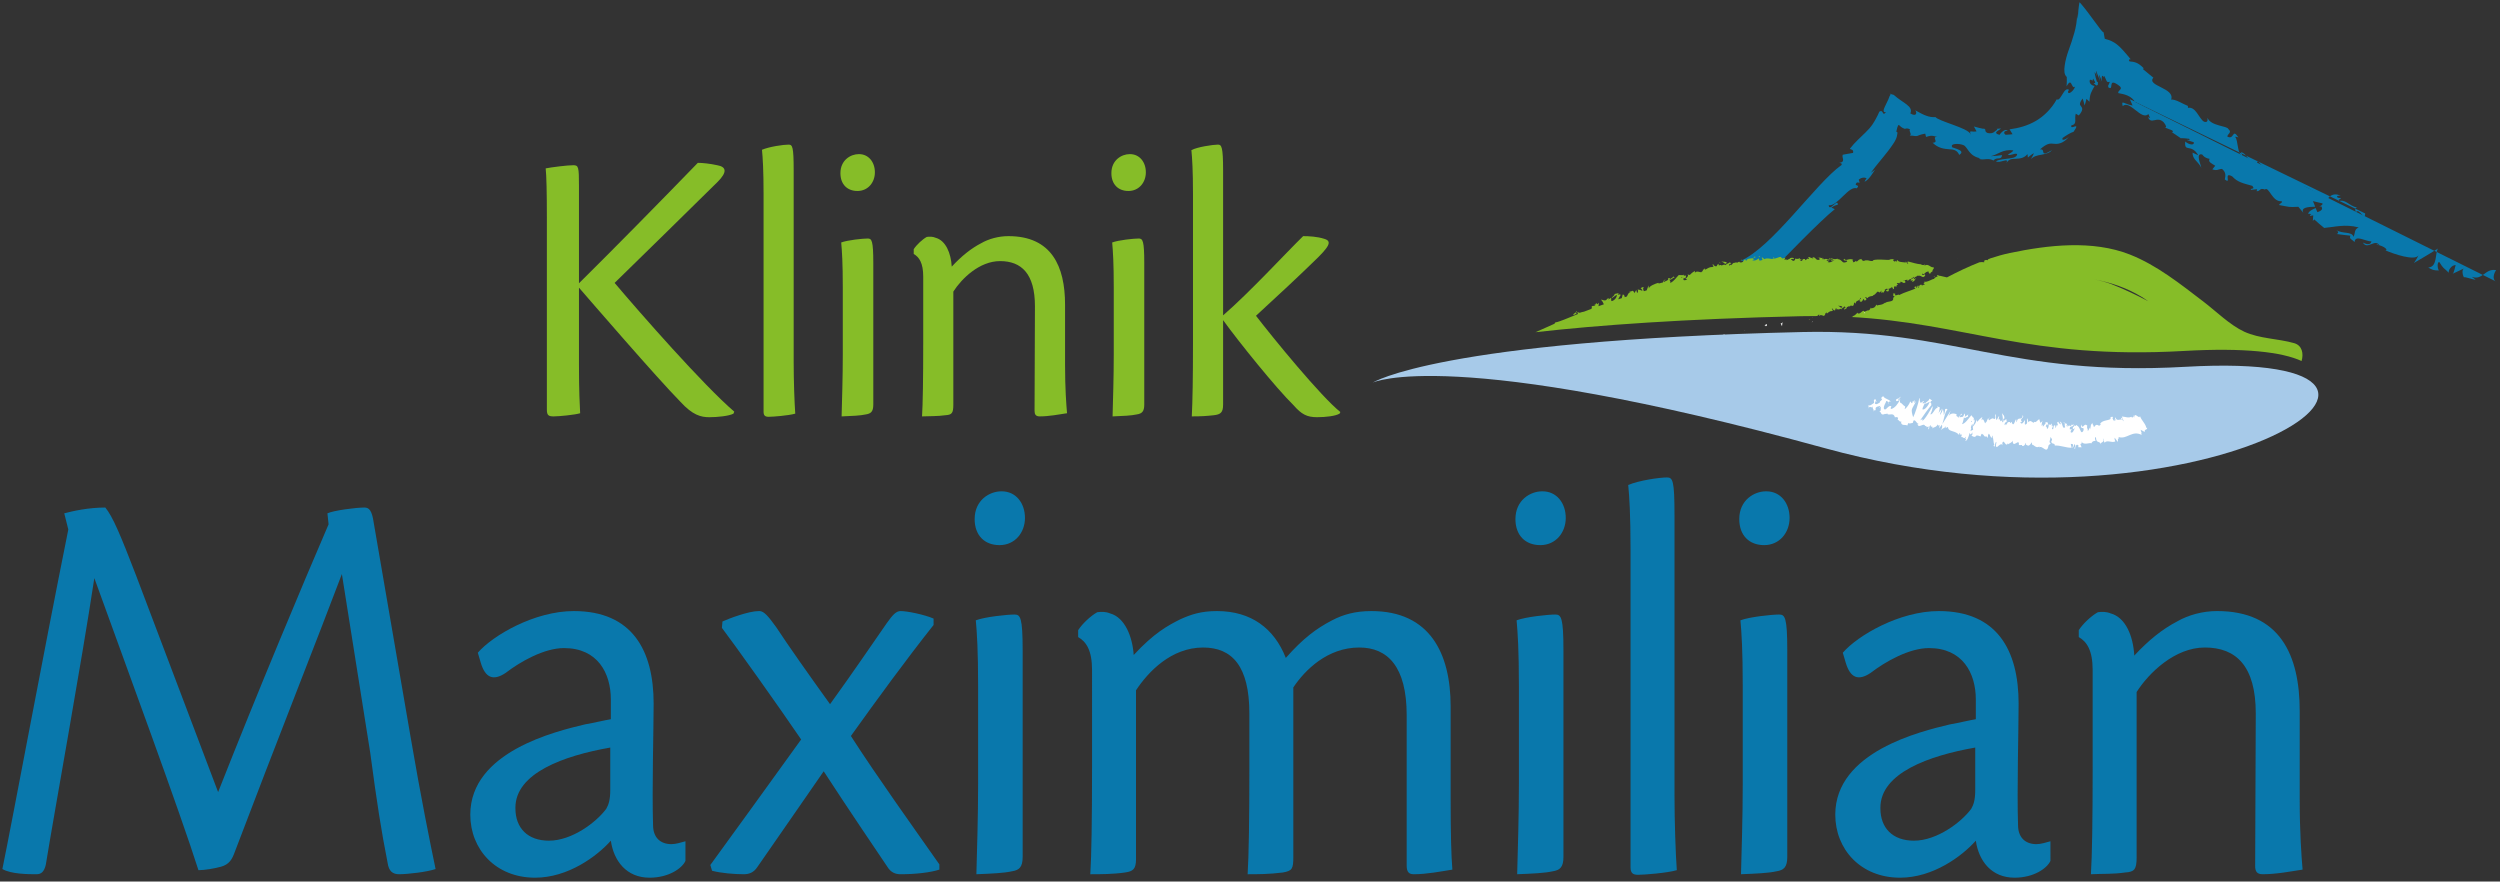 <?xml version="1.0" encoding="UTF-8"?>
<!-- Generator: Adobe Illustrator 23.0.0, SVG Export Plug-In . SVG Version: 6.00 Build 0)  -->
<svg xmlns="http://www.w3.org/2000/svg" xmlns:xlink="http://www.w3.org/1999/xlink" version="1.1" id="Ebene_1" x="0px" y="0px" width="315.53px" height="111.259px" viewBox="0 0 315.53 111.259" xml:space="preserve">
<rect x="0" y="0" width="315.53" height="111.259" fill="#333333" stroke="none"/>
<g>
	<g>
		<path fill="#0978AC" d="M8.621,66.83L8.11,64.787c1.095-0.293,3.066-0.73,5.183-0.73c0.949,1.168,1.899,3.431,3.869,8.541    l10.366,27.374c5.037-12.774,10.731-26.353,13.943-33.798l-0.146-1.387c0.803-0.365,3.577-0.73,4.672-0.73    c0.584,0,0.949,0.365,1.168,1.898l4.672,27.155c1.315,7.665,2.409,13.067,3.139,16.571c-1.022,0.364-3.504,0.657-4.599,0.657    c-0.803,0-1.313-0.365-1.46-1.461c-0.803-4.088-1.313-7.299-2.189-13.869L43.15,72.451c-2.774,7.373-8.468,21.754-13.505,35.04    c-0.365,1.022-0.729,1.606-1.752,1.898c-0.803,0.219-2.044,0.438-2.847,0.438c-2.263-7.153-9.125-25.768-13.14-36.864    C10.3,83.62,6.943,102.016,5.775,109.17c-0.219,0.875-0.584,1.168-1.168,1.168c-0.949,0-3.212,0-4.307-0.657    C1.76,102.526,5.337,83.182,8.621,66.83z"></path>
		<path fill="#0978AC" d="M86.512,108.658c-0.438,0.949-2.117,2.117-4.525,2.117c-2.92,0-4.526-2.117-4.891-4.672    c-1.752,1.971-5.402,4.672-9.563,4.672c-4.964,0-8.176-3.577-8.176-7.957c0-7.957,10.804-10.512,14.454-11.388    c1.241-0.219,2.409-0.511,3.285-0.657v-2.481c0-3.358-1.679-6.497-5.913-6.497c-2.482,0-5.475,1.68-7.373,3.139    c-1.533,1.022-2.555,0.657-3.139-1.313l-0.365-1.241c1.898-2.189,7.154-5.256,12.118-5.256c7.373,0,10.074,4.964,10.074,11.68    c0,3.139-0.219,10.95-0.073,15.33c0,1.533,0.876,2.408,2.336,2.408c0.511,0,1.241-0.219,1.752-0.364L86.512,108.658    L86.512,108.658z M65.051,102.016c0,2.482,1.533,4.088,4.233,4.088c2.92,0,5.986-2.336,7.227-4.015    c0.292-0.511,0.511-1.095,0.511-2.409v-5.329c-5.84,1.022-11.972,3.212-11.972,7.592L65.051,102.016L65.051,102.016z"></path>
		<path fill="#0978AC" d="M95.856,77.123c0.584,0,1.168,0.73,2.117,2.044c1.533,2.336,4.161,6.06,6.789,9.709    c3.212-4.453,4.964-7.081,7.154-10.22c0.73-1.021,1.168-1.533,1.752-1.533c0.803,0,2.993,0.438,4.161,0.949v0.803    c-3.577,4.526-6.935,9.125-10.438,14.016c3.285,5.11,7.738,11.314,11.169,16.206v0.657c-1.095,0.364-2.993,0.584-4.891,0.584    c-0.657,0-1.241-0.22-1.679-0.949c-1.533-2.264-5.037-7.446-8.029-12.045c-2.19,3.139-4.015,5.84-8.395,12.117    c-0.438,0.657-1.022,0.877-1.679,0.877c-1.241,0-2.92-0.146-4.015-0.438l-0.219-0.729c2.773-3.797,7.3-10.074,11.461-15.841    c-2.774-4.088-8.395-11.972-10.001-14.089l0.073-0.803c0.803-0.365,3.285-1.314,4.599-1.314L95.856,77.123L95.856,77.123z"></path>
		<path fill="#0978AC" d="M126.443,62.012c1.752,0,2.92,1.46,2.92,3.358c0,1.824-1.241,3.431-3.212,3.431    c-1.898,0-3.139-1.241-3.139-3.285c0-2.409,1.898-3.504,3.358-3.504C126.37,62.012,126.443,62.012,126.443,62.012z M123.45,86.613    c0-4.526-0.146-6.716-0.292-8.322c1.168-0.438,3.941-0.729,4.891-0.729c0.73,0,1.022,0.364,1.022,4.525v26.061    c0,1.313-0.438,1.679-1.387,1.825c-0.949,0.219-2.555,0.292-4.453,0.365c0.073-2.92,0.219-7.154,0.219-11.461V86.613z"></path>
		<path fill="#0978AC" d="M137.83,84.569c0-2.482-0.729-3.577-1.752-4.161v-0.876c0.511-0.803,1.606-1.825,2.409-2.263    c0.511-0.073,1.095-0.073,1.606,0.146c1.898,0.511,2.847,2.993,2.993,5.256c2.555-2.773,4.307-3.723,5.913-4.525    c1.314-0.584,2.555-1.022,4.599-1.022c4.307,0,7.227,2.19,8.687,5.913c2.19-2.482,3.869-3.723,5.84-4.745    c1.387-0.729,2.92-1.168,4.964-1.168c7.373,0,10,5.329,10,12.045v11.753c0,4.233,0.073,7.153,0.219,8.833    c-1.387,0.219-3.211,0.584-4.891,0.584c-0.656,0-0.876-0.365-0.876-1.096v-18.98c0-6.132-2.409-8.54-5.985-8.54    c-4.015,0-6.862,2.847-8.322,5.036v21.389c0,1.533-0.146,1.752-1.314,1.971c-1.752,0.22-3.212,0.22-4.453,0.22    c0.146-2.336,0.219-6.717,0.219-13.505v-6.789c0-5.985-2.189-8.321-5.84-8.321c-4.015,0-6.935,3.065-8.468,5.401v21.315    c0,1.241-0.365,1.533-1.387,1.679c-1.533,0.22-3.139,0.22-4.38,0.22c0.146-2.336,0.219-6.717,0.219-13.505L137.83,84.569    L137.83,84.569z"></path>
		<path fill="#0978AC" d="M194.697,62.012c1.752,0,2.92,1.46,2.92,3.358c0,1.824-1.241,3.431-3.212,3.431    c-1.898,0-3.139-1.241-3.139-3.285c0-2.409,1.897-3.504,3.357-3.504C194.623,62.012,194.697,62.012,194.697,62.012z     M191.704,86.613c0-4.526-0.145-6.716-0.292-8.322c1.168-0.438,3.942-0.729,4.892-0.729c0.73,0,1.021,0.364,1.021,4.525v26.061    c0,1.313-0.438,1.679-1.387,1.825c-0.949,0.219-2.555,0.292-4.453,0.365c0.073-2.92,0.219-7.154,0.219-11.461L191.704,86.613    L191.704,86.613z"></path>
		<path fill="#0978AC" d="M205.793,69.312c0-4.307-0.145-6.642-0.292-8.102c1.387-0.584,3.942-0.949,4.891-0.949    c0.73,0,0.949,0.365,0.949,4.745v35.258c0,3.577,0.146,7.519,0.292,9.562c-1.241,0.365-4.161,0.584-4.891,0.584    c-0.657,0-0.949-0.219-0.949-0.949V69.312z"></path>
		<path fill="#0978AC" d="M222.948,62.012c1.752,0,2.92,1.46,2.92,3.358c0,1.824-1.241,3.431-3.213,3.431    c-1.897,0-3.139-1.241-3.139-3.285c0-2.409,1.898-3.504,3.358-3.504C222.874,62.012,222.948,62.012,222.948,62.012z     M219.955,86.613c0-4.526-0.146-6.716-0.292-8.322c1.168-0.438,3.941-0.729,4.891-0.729c0.73,0,1.021,0.364,1.021,4.525v26.061    c0,1.313-0.438,1.679-1.387,1.825c-0.949,0.219-2.555,0.292-4.453,0.365c0.073-2.92,0.22-7.154,0.22-11.461V86.613z"></path>
		<path fill="#0978AC" d="M258.79,108.658c-0.439,0.949-2.117,2.117-4.526,2.117c-2.92,0-4.525-2.117-4.891-4.672    c-1.752,1.971-5.401,4.672-9.562,4.672c-4.964,0-8.176-3.577-8.176-7.957c0-7.957,10.804-10.512,14.453-11.388    c1.241-0.219,2.409-0.511,3.285-0.657v-2.481c0-3.358-1.679-6.497-5.913-6.497c-2.481,0-5.475,1.68-7.373,3.139    c-1.532,1.022-2.555,0.657-3.139-1.313l-0.365-1.241c1.898-2.189,7.154-5.256,12.118-5.256c7.373,0,10.073,4.964,10.073,11.68    c0,3.139-0.219,10.95-0.072,15.33c0,1.533,0.876,2.408,2.336,2.408c0.511,0,1.24-0.219,1.752-0.364L258.79,108.658L258.79,108.658    z M237.328,102.016c0,2.482,1.533,4.088,4.234,4.088c2.92,0,5.985-2.336,7.227-4.015c0.292-0.511,0.511-1.095,0.511-2.409v-5.329    c-5.84,1.022-11.972,3.212-11.972,7.592V102.016z"></path>
		<path fill="#0978AC" d="M284.705,90.044c0-5.985-2.482-8.321-6.424-8.321c-3.796,0-7.081,3.211-8.614,5.62v20.878    c0,1.533-0.292,1.824-1.46,1.898c-1.46,0.22-2.92,0.146-4.307,0.22c0.145-2.336,0.219-6.717,0.219-13.505V84.569    c0-2.482-0.729-3.577-1.752-4.161v-0.876c0.511-0.803,1.606-1.825,2.409-2.263c0.511-0.073,1.095-0.073,1.605,0.146    c1.898,0.511,2.848,2.847,2.993,5.329c1.825-1.971,3.577-3.358,5.402-4.307c1.387-0.803,3.212-1.314,5.036-1.314    c7.957,0,10.439,5.548,10.439,12.629v11.096c0,4.307,0.219,7.226,0.365,8.906c-1.461,0.219-3.285,0.584-5.037,0.584    c-0.73,0-0.949-0.365-0.949-1.022L284.705,90.044z"></path>
	</g>
</g>
<g>
	<path fill="#86BD28" d="M69.022,27.603c0-3.351-0.05-5.4-0.15-6.351c0.75-0.15,2.75-0.4,3.5-0.4c0.65,0,0.7,0.25,0.7,2.601v12.301   c4.2-4.15,10.4-10.45,15.001-15.201c0.6,0,1.55,0.101,2.45,0.3c1.15,0.2,1.3,0.851,0.05,2.101c-3.3,3.25-9.451,9.301-13.001,12.751   c3.3,3.9,11.15,12.851,15.101,16.251l-0.1,0.25c-0.55,0.3-2,0.45-3.05,0.45s-2.1-0.25-3.65-1.95   c-3-3.051-11.5-12.901-12.801-14.401v9.701c0,3.5,0.1,5.15,0.15,6.15c-0.65,0.199-2.65,0.399-3.35,0.399   c-0.65,0-0.85-0.149-0.85-0.85C69.022,51.705,69.022,27.603,69.022,27.603z"></path>
	<path fill="#86BD28" d="M96.371,24.453c0-2.95-0.1-4.55-0.2-5.55c0.95-0.4,2.7-0.65,3.35-0.65c0.5,0,0.65,0.25,0.65,3.25v24.151   c0,2.45,0.1,5.15,0.2,6.551c-0.85,0.25-2.85,0.399-3.35,0.399c-0.45,0-0.65-0.149-0.65-0.649V24.453z"></path>
	<path fill="#86BD28" d="M108.421,19.453c1.2,0,2,1,2,2.3c0,1.25-0.85,2.351-2.2,2.351c-1.3,0-2.15-0.851-2.15-2.25   c0-1.65,1.3-2.4,2.3-2.4L108.421,19.453L108.421,19.453z M106.371,36.303c0-3.1-0.1-4.6-0.2-5.7c0.8-0.3,2.7-0.5,3.35-0.5   c0.5,0,0.7,0.25,0.7,3.101v17.851c0,0.9-0.3,1.15-0.95,1.25c-0.65,0.15-1.75,0.2-3.05,0.25c0.05-2,0.15-4.9,0.15-7.851V36.303z"></path>
	<path fill="#86BD28" d="M130.622,38.654c0-4.101-1.7-5.7-4.4-5.7c-2.6,0-4.85,2.2-5.9,3.85v14.301c0,1.051-0.2,1.25-1,1.301   c-1,0.149-2,0.1-2.95,0.149c0.1-1.6,0.15-4.6,0.15-9.25v-8.4c0-1.7-0.5-2.45-1.2-2.851v-0.601c0.35-0.55,1.1-1.25,1.65-1.55   c0.35-0.05,0.75-0.05,1.1,0.101c1.3,0.35,1.95,1.95,2.05,3.649c1.25-1.35,2.45-2.3,3.701-2.95c0.95-0.55,2.2-0.9,3.45-0.9   c5.45,0,7.15,3.8,7.15,8.65v7.601c0,2.95,0.15,4.95,0.25,6.101c-1,0.149-2.25,0.399-3.45,0.399c-0.5,0-0.65-0.25-0.65-0.7   L130.622,38.654z"></path>
	<path fill="#86BD28" d="M142.62,19.453c1.2,0,2,1,2,2.3c0,1.25-0.85,2.351-2.2,2.351c-1.3,0-2.15-0.851-2.15-2.25   c0-1.65,1.3-2.4,2.3-2.4L142.62,19.453L142.62,19.453z M140.57,36.303c0-3.1-0.1-4.6-0.2-5.7c0.8-0.3,2.7-0.5,3.35-0.5   c0.5,0,0.7,0.25,0.7,3.101v17.851c0,0.9-0.3,1.15-0.95,1.25c-0.65,0.15-1.75,0.2-3.05,0.25c0.05-2,0.15-4.9,0.15-7.851V36.303z"></path>
	<path fill="#86BD28" d="M154.37,39.803c3.351-2.899,7.951-7.9,10.101-10c0.7,0,1.8,0.05,2.7,0.35c1.001,0.3,0.6,1-1.4,2.9   c-1.9,1.851-4.15,3.95-7.251,6.801c2.15,2.8,8.201,10.2,10.651,12.15l-0.1,0.2c-0.5,0.3-1.7,0.45-2.85,0.45   c-1.25,0-1.95-0.351-2.95-1.5c-2.2-2.15-7.001-8.101-8.901-10.751v10.65c0,1-0.3,1.25-1.15,1.351c-0.9,0.1-1.55,0.149-2.8,0.149   c0.1-2,0.15-4.95,0.15-9.15V24.502c0-3-0.1-4.5-0.2-5.55c0.7-0.4,2.75-0.7,3.35-0.7c0.45,0,0.65,0.25,0.65,3.25L154.37,39.803   L154.37,39.803z"></path>
</g>
<polygon fill="#FFFFFF" points="232.767,53.624 232.603,53.802 232.871,53.542 "></polygon>
<g>
	<path fill="#FFFFFF" d="M233.118,53.73c-0.129,0.15-0.049,0.327-0.153,0.409c0.104,0.008,0.246-0.109,0.372-0.214   C233.231,53.969,233.16,53.916,233.118,53.73"></path>
	<path fill="#FFFFFF" d="M233.537,53.779c-0.055,0.026-0.125,0.084-0.2,0.146C233.393,53.902,233.457,53.86,233.537,53.779"></path>
</g>
<polygon fill="#FFFFFF" points="234.382,53.687 234.396,53.695 234.403,53.644 "></polygon>
<g>
	<path fill="#FFFFFF" d="M233.794,53.747c-0.009-0.067-0.026-0.127-0.045-0.185C233.745,53.656,233.755,53.809,233.794,53.747"></path>
	<path fill="#FFFFFF" d="M234.149,53.509l-0.07,0.006c0.049,0.068,0.056,0.182,0.064,0.404c0.144-0.077,0.2-0.157,0.24-0.233   l-0.268-0.15L234.149,53.509z"></path>
</g>
<polygon fill="#FFFFFF" points="234.368,53.835 234.225,54.095 234.516,53.764 "></polygon>
<polygon fill="#FFFFFF" points="234.567,54.157 234.704,54.045 234.676,53.924 "></polygon>
<g>
	<path fill="#FFFFFF" d="M252.498,55.802l0.077-0.063C252.54,55.757,252.517,55.778,252.498,55.802"></path>
	<path fill="#FFFFFF" d="M252.007,55.719l-0.03,0.124C252.01,55.777,252.027,55.727,252.007,55.719"></path>
	<path fill="#FFFFFF" d="M242.053,56.622c0.027,0.261,0.028,0.653,0.104,0.373l0.053-0.278   C242.125,56.742,242.08,56.695,242.053,56.622"></path>
	<path fill="#FFFFFF" d="M247.658,56.429l-0.01-0.09c-0.046,0.088-0.089,0.169-0.129,0.246   C247.563,56.536,247.609,56.484,247.658,56.429"></path>
	<path fill="#FFFFFF" d="M247.988,55.31l0.09,0.206C248.063,55.448,248.034,55.381,247.988,55.31"></path>
	<path fill="#FFFFFF" d="M255.215,55.766l0.097-0.281C255.189,55.478,255.234,55.626,255.215,55.766"></path>
	<path fill="#FFFFFF" d="M237.75,55.032c0.046,0.135,0.097,0.203,0.152,0.239C237.856,55.081,237.86,54.823,237.75,55.032"></path>
	<path fill="#FFFFFF" d="M251.908,58.739c0.051-0.045,0.078-0.099,0.085-0.161C251.941,58.619,251.908,58.669,251.908,58.739"></path>
	<path fill="#FFFFFF" d="M238.148,55.362c-0.005-0.032-0.015-0.051-0.022-0.079c-0.079,0.021-0.155,0.033-0.224-0.013   C237.935,55.412,237.996,55.514,238.148,55.362"></path>
	<path fill="#FFFFFF" d="M264.858,55.267c0.01,0.011,0.019,0.015,0.029,0.028C264.88,55.258,264.87,55.258,264.858,55.267"></path>
	<path fill="#FFFFFF" d="M268.493,57.146c-0.023,0.027-0.07,0.045-0.113,0.064C268.408,57.221,268.444,57.206,268.493,57.146"></path>
	<path fill="#FFFFFF" d="M235.818,54.52C235.748,54.512,235.797,54.545,235.818,54.52"></path>
	<path fill="#FFFFFF" d="M239.385,53.952l0.005,0.003C239.391,53.896,239.39,53.907,239.385,53.952"></path>
	<path fill="#FFFFFF" d="M235.771,54.363c0.011,0.042,0.027,0.079,0.049,0.11C235.815,54.447,235.801,54.412,235.771,54.363"></path>
	<path fill="#FFFFFF" d="M235.734,54.492c-0.019-0.02-0.032-0.034-0.045-0.047C235.664,54.485,235.66,54.515,235.734,54.492"></path>
	<path fill="#FFFFFF" d="M235.911,54.541c-0.038-0.01-0.066-0.036-0.091-0.068c0.005,0.023,0.005,0.039-0.002,0.047   C235.838,54.525,235.866,54.531,235.911,54.541"></path>
	<path fill="#FFFFFF" d="M259.777,56.762c0.005,0.009,0.009,0.015,0.016,0.026C259.852,56.667,259.823,56.688,259.777,56.762"></path>
	<path fill="#FFFFFF" d="M247.949,55.439c0.001,0.055-0.008,0.112-0.018,0.171C247.961,55.563,247.975,55.503,247.949,55.439"></path>
</g>
<polygon fill="#FFFFFF" points="255.198,55.818 255.205,55.822 255.216,55.766 "></polygon>
<g>
	<path fill="#FFFFFF" d="M235.115,54.389l0.167-0.021c-0.072-0.012-0.07-0.085-0.084-0.144   C235.173,54.293,235.159,54.401,235.115,54.389"></path>
	<path fill="#FFFFFF" d="M236.104,54.402c-0.02-0.081-0.153,0.302-0.139,0.191C235.791,54.885,236.416,54.338,236.104,54.402"></path>
	<path fill="#FFFFFF" d="M237.887,53.759l0.199-0.024c0.056-0.098,0.036-0.179-0.042-0.16   C237.977,53.633,237.9,53.648,237.887,53.759"></path>
</g>
<polygon fill="#FFFFFF" points="240.274,54.842 240.531,54.226 240.487,54.216 "></polygon>
<polygon fill="#FFFFFF" points="269.103,57.3 269.288,57.379 269.12,57.204 "></polygon>
<g>
	<path fill="#FFFFFF" d="M269.182,56.748l0.185,0.381l-0.06-0.384C269.284,56.773,269.239,56.828,269.182,56.748"></path>
	<path fill="#FFFFFF" d="M251.035,54.85l-0.026,0.099c0.001,0.111,0.03,0.124,0.087,0.15L251.035,54.85z"></path>
</g>
<polygon fill="#FFFFFF" points="252.692,55.788 252.712,55.415 252.683,55.402 "></polygon>
<g>
	<path fill="#FFFFFF" d="M254.21,55.089c-0.057-0.022-0.134,0.056-0.192,0.033C254.152,55.067,254.183,55.564,254.21,55.089"></path>
</g>
<polygon fill="#FFFFFF" points="238.184,52.694 238.19,52.707 238.195,52.683 "></polygon>
<g>
	<path fill="#FFFFFF" d="M238.479,52.546c-0.193,0.31-0.237,0.252-0.288,0.161l-0.153,0.801L238.479,52.546z"></path>
	<path fill="#FFFFFF" d="M236.852,51.807c-0.146-0.214-0.17,0.374-0.286,0.128c-0.094,0.134,0.095,0.201,0.007,0.314   C236.741,52.13,236.774,52.239,236.852,51.807"></path>
	<path fill="#FFFFFF" d="M236.572,52.249c-0.027,0.019-0.057,0.042-0.091,0.076C236.528,52.297,236.554,52.272,236.572,52.249"></path>
	<path fill="#0978AC" d="M298.513,26.939c-0.022,1.143-0.78-0.834-1.189-0.137c-0.015-0.286-0.24-0.552,0.18-0.594   c-1.146-0.271-1.388-1.102-2.409-0.816c-0.009-0.284,0.384-0.227,0.343-0.412c-0.106,0.01-0.426,0.041-0.468-0.145   c-0.039-0.185,0.246-0.119,0.459-0.14c-1.078-0.456-1.529,0.169-1.936,0.78c-0.377-0.59-0.661-0.686-1.27-0.466   c-0.075-0.31-0.265-0.693,0.425-0.425c-0.35-0.229-2.071-1.483-2.386-1.005c-0.041-0.195-0.481-0.33-0.61-0.326   c-0.79-0.5-0.833-0.587-1.653-0.999l0.17,0.209c-0.67,0.422-0.745-0.241-1.42-0.555l0.056-0.05   c-1.166-1.339-0.752-0.187-1.855-1.571l-0.16,0.418c-0.648,0.713-0.956-1.258-1.947-1.513l0.151,0.406   c-0.624-0.034-0.507-1.898-0.872-2.288c-0.047-0.133,0.226-0.007,0.393,0.033c-0.82-1.235-0.481,0.38-1.401-0.107   c0.025-0.366,0.652-0.5,0.127-0.954c-0.124-0.407-2.226-0.36-2.627-1.413c0.021,0.318,0.044,0.636-0.446,0.485   c-0.64-0.386-1.023-1.931-2.015-1.744c-0.034-0.108-0.022-0.182,0.012-0.23c-0.557-0.204-1.621-0.905-2.146-0.806   c0.559-1.475-3.16-1.721-2.236-2.769l-1.339-1.102l0.129-0.075c-0.772-0.815-1.236-0.816-1.804-0.88   c-0.195-0.313,0.074-0.239,0.148-0.271c-1.521-1.847-1.938-2.216-3.271-2.584l-0.144-0.814c-0.144-0.008-0.522-0.525-1.078-1.29   c-0.287-0.385-0.608-0.818-0.945-1.273c-0.172-0.218-0.347-0.441-0.525-0.667l-0.266-0.32c-0.085-0.099-0.182-0.231-0.238-0.229   c-0.104,0.6-0.181,1.316-0.189,2.109c-0.033-0.12-0.086-0.334-0.096-0.66c-0.026,0.97-0.159,1.688-0.364,2.412   c-0.207,0.7-0.428,1.432-0.687,2.103c-0.246,0.683-0.449,1.399-0.525,2.025c-0.087,0.595-0.074,1.139,0.263,1.423   c0.013,0.4,0.009,0.8-0.022,1.193c0.69-1.31,0.583,0.475,1.073,0.012c-0.153,0.605-1.063,1.222-0.855,0.518l0.12-0.071   c-0.653-0.567-1.064,1.513-1.58,1.17c-0.665,1.196-1.62,2.141-2.662,2.74c-1.05,0.606-2.157,0.897-3.298,1.05   c0.122,0.211,0.245,0.406,0.379,0.609c-0.281,0.058-0.58,0.051-0.867,0.077c-0.243-0.129-0.33-0.49,0.254-0.527   c-0.329-0.326-0.973,0.384-1.009,0.529c-0.618-0.13-0.484-0.345-0.262-0.489c0.222-0.164,0.523-0.309,0.349-0.31   c-0.158,0.02-0.315,0.048-0.48,0.051l0.109,0.083c-0.406,0.24-0.46,0.574-1.224,0.446c-0.467-0.188-0.192-0.433-0.376-0.487   c0.008-0.047-0.051-0.08-0.282-0.068c-0.362-0.072-0.725-0.171-1.087-0.275l0.332,0.616c-0.557,0.147-1.066-0.272-0.675,0.435   c-0.288-0.541-1.314-0.897-2.321-1.276c-1.007-0.366-1.999-0.715-2.17-0.95c-0.42,0.021-0.804-0.044-1.179-0.182   c-0.206-0.078-0.339-0.128-0.606-0.264c-0.254-0.135-0.518-0.277-0.795-0.424c0.259,0.25,0.201,0.898-0.611,0.395   c0.434-0.912-0.998-1.335-2.091-2.338c-0.192-0.035-0.371-0.097-0.536-0.2c0.198,0.089,0.135,0.204,0.008,0.359   c-0.079,0.23-0.183,0.512-0.361,0.844c-0.15,0.314-0.324,0.644-0.377,0.871c-0.052,0.228,0.026,0.345,0.29,0.3   c-0.515,0.633-0.269-0.403-0.843-0.054c-0.127,0.302-0.27,0.59-0.417,0.86c-0.138,0.258-0.288,0.508-0.451,0.756   c-0.294,0.419-0.546,0.679-0.885,1.015c-0.639,0.638-1.377,1.265-1.964,2.049c0.1,0.13,0.504,0.046,0.402,0.521l-1.293,0.231   c-0.204,0.338,0.443,0.897-0.457,1.035c0.168,0.02,0.421,0.049,0.278,0.276c-3.217,2.272-8.835,10.503-12.776,12.099   c0.607-0.131,0.364,0.133,0.067,0.418c0.248-0.124,0.263,0.299,0.448,0.425l-1.644,0.665c0.177,0.655-1.308,1.215-1.058,1.762   l0.328-0.426c-0.077,0.98,1.744,0.487,2.25,1.208c0.075-1.105,2.336-0.545,2.551-2.252c0.334-0.062,0.01,0.375,0.261,0.421   c-0.01-0.501,0.232-0.828,0.889-1.209l0.003,0.125c1.461-1.486,5.994-6.207,7.851-7.678l-0.429-0.187   c0.402-0.313,0.573-0.289,0.818-0.38c-0.051-0.873-1.036,0.97-1.169,0.083c1.105,0.167,2.521-2.502,3.551-2.144   c0.546-0.564-0.519-0.179,0.022-0.744l0.34,0.035l-0.119-0.383c0.393-0.331,0.816-0.297,0.999-0.155   c-0.105,0.073-0.193,0.308-0.272,0.418c0.695-0.272,1.199-1.476,1.427-1.582l-0.631,0.459c0.628-0.886,1.433-1.782,2.178-2.752   c0.187-0.241,0.37-0.486,0.542-0.744l0.255-0.382c0.078-0.121,0.09-0.163,0.137-0.252c0.174-0.34,0.21-0.551,0.267-0.949   c-0.05-0.044-0.103-0.085-0.157-0.124c0.085-0.447,0.166-0.665,0.228-0.764c0.017-0.026,0.033-0.046,0.05-0.062   c0.02-0.012,0.024-0.056,0.074,0.008c0.082,0.08,0.166,0.16,0.262,0.233c0.123,0.096,0.266,0.175,0.475,0.238l-0.029,0.039   c0.152-0.147,0.436-0.118,0.701,0.045c-0.153,0.057-0.056,0.236,0.004,0.399c0.063,0.165,0.086,0.314-0.076,0.382   c0.111-0.005,0.201-0.007,0.275-0.011c0.076-0.004,0.244,0.038,0.323,0.042c0.188,0.023,0.29,0.015,0.38-0.011   c0.18-0.053,0.311-0.169,0.987-0.284l0.099,0.417c0.478-0.12,0.574-0.26,1.403-0.004c-0.769-0.007,0.321,0.695-0.569,0.739   c0.719,0.701,1.458,0.767,2.041,0.816c0.597,0.037,1.031,0.082,1.314,0.714c0.55-0.34,0.18-0.569-0.241-0.731   c-0.42-0.172-0.912-0.271-0.652-0.294c-0.277-0.418,0.873-0.44,1.4-0.216c0.551,0.162,0.665,1.447,2.251,1.683   c-0.154-0.03-0.175,0.038-0.33,0.008c0.272,0.174,0.581,0.123,0.896,0.095c0.314-0.022,0.638-0.04,1.005,0.165   c0.429-0.536,0.978,0.045,1.08-0.685c-0.481,0.083-0.961,0.11-1.447,0.144c0.858-0.152,1.548-0.956,2.873-0.728   c-0.076,0.163-0.447,0.392-0.716,0.531c0.424,0.168,0.742-0.212,1.186-0.09c0.013,0.37-0.442,0.506-0.998,0.57   c-0.561,0.091-1.205,0.083-1.669,0.355c0.455,0.332,1.727-0.577,1.305,0.237c0.31-0.539,0.706-0.532,1.186-0.553   c0.473-0.024,1.046-0.045,1.48-0.594l0.056,0.437c0.163-0.116,0.46-0.423,0.772-0.552c-0.12,0.247-0.245,0.518-0.393,0.751   c0.388-0.387,0.849-0.471,1.338-0.553c0.468-0.112,1.002-0.176,1.319-0.575c-1.725,1.043-0.653-0.216-1.511-0.091   c0.885-0.783,1.243-0.776,1.768-0.717c0.26,0.029,0.51,0.028,0.841-0.087c0.33-0.117,0.728-0.368,1.142-0.909   c-0.103,0.156-0.39,0.363-0.613,0.454c-0.239,0.082-0.407,0.053-0.263-0.205c0.405-0.293,0.998-0.662,1.365-0.764   c1.002-1.442-0.51-0.068-0.269-0.817c0.785-0.136,0.33-0.793,0.548-1.469l0.379,0.228c0.626-0.728,0.429-0.965,0.293-1.149   c-0.159-0.194-0.294-0.345,0.195-0.993c0.104,0.291,0.176,0.583,0.251,0.883c0.092-0.279,0.169-0.559,0.225-0.842l0.388,0.37   c0.022-1,0.255-1.268,0.646-1.999c-0.324-0.02-0.738-0.309-0.603-0.764c0.3-0.116,0.322,0.385,0.41-0.164   c0.185,0.343,0.467,0.611,0.06,0.567c0.12,0.096,0.215,0.226,0.339,0.301c0.325-0.004,0.168-0.335,0.207-0.477   c-0.025,0.028-0.058,0.059-0.116,0.037c-0.114-0.323-0.218-0.733-0.308-1.228c0.14,0.088,0.21,0.352,0.289,0.571   c-0.01-0.167-0.129-0.514-0.109-0.778c0.224,0.558,0.463,1.097,0.55,1.443c-0.069-0.264-0.128-0.581-0.186-0.952   c0.104,0.205,0.29,0.541,0.36,0.825c0.034,0.057,0.032,0.011,0.015-0.105c-0.051-0.278,0.005-0.87,0.227-0.353   c0.003-0.094,0.02-0.169,0.072-0.189c0.121,0.181,0.211,0.452,0.29,0.608c0.086,0.164,0.149,0.214,0.429,0.137   c-0.036,0.113-0.079,0.219-0.13,0.319l-0.082,0.144c-0.007,0.067,0.006,0.153,0.008,0.228c0.783,0.533-0.113-1.216,1.185-0.333   c0.942,0.594-0.07,0.681,0.093,1.074c0.632,0.126,1.765,0.272,2.179,1.326c-0.335-0.124-0.466-0.372-0.729-0.545"></path>
	<path fill="#0978AC" d="M315.115,35.571c-0.711-0.25-0.263-1.286-0.06-1.467c-1.388-0.303-1.69,1.335-3.089,0.834l0.487,0.359   c-0.36,0.021-1.541-0.481-1.454-0.254c-0.221-0.35-0.321-1.078,0.034-1.186l-1.5,0.707c0.212-0.062,0.302-0.943,0.419-1.077   c-0.491-0.149-1.111,0.783-0.825,0.997c-0.833-0.841-0.671-0.473-1.261-1.414c-0.303-0.025-0.226,0.906-0.039,1.062   c-0.718,0.032-1.072-0.19-1.355-0.373c1.183-0.042,0.839-1.805,1.23-2.387c-0.99,0.616-2.006,1.226-3.05,1.825   c0.128-0.125,0.566-0.869,0.583-0.969c-0.439,0.734-3.071-0.14-4.308-0.69l0.193,0.063c0.352-0.165-0.666-0.735-1.196-0.682   c0.132-0.115,0.215-0.029,0.404,0.042c-0.607-0.889-1.519,0.644-2.109-0.35c0.742,0.391,1.012,0.163,1.088-0.139   c-0.734-0.002-2.069-0.892-2.129,0.076c-0.33-0.346-0.741-0.392-0.518-0.802c-0.589-0.052-1.163-0.141-1.749-0.212   c0.154-0.031,0.364-0.231-0.052-0.498c0.802,0.515,1.967,0.131,2.186,0.856c0.249-0.511,0.05-0.923,0.65-1.189   c-1.747-0.453-3.025-0.046-4.359,0.066c-0.424-0.351-0.847-0.698-1.251-1.077l-0.177,0.2l0.053-0.711   c-0.244,0.04-0.417,0.096-0.424,0.022c-0.006-0.069,0.078-0.122,0.192-0.172c-0.163-0.049-0.324-0.068-0.425-0.045   c0.104-0.333,0.535-0.551,0.96-0.728c0.069,0.175,0.141,0.353,0.219,0.524c0.423-0.146,0.77-0.344,0.49-0.737   c-0.074,0.011-0.164,0.017-0.258,0.023c0.285-0.127,0.483-0.25,0.399-0.402l-1.2-0.28c0.079,0.142,0.173,0.401,0.285,0.702   c-0.86,0.028-1.877,0.078-1.481,0.784l-0.638-0.771c-1.274,0.061-1.04,0.03-2.43-0.221c0.05-0.233,0.451-0.223,0.327-0.487   c-1.209,0.144-1.604-1.922-2.114-1.472c-0.745-0.278-0.568,0.308-1.085,0.196c0.057-0.049,0.172-0.146,0.056-0.232l-0.747,0.079   c-0.114-0.269,0.631,0.016,0.175-0.51c-1.146-0.319-1.863-0.458-2.527-1.186c-1.188-0.674-0.032,1.104-0.934,0.377   c0.072-0.413,0.202-0.872-0.359-1.324c-0.462,0.006-0.588,0.28-1.219,0.054l0.368-0.457c-0.511-0.31-0.954-0.508-0.702-0.869   c-0.539-0.083-0.785-0.316-0.934-0.542c-0.914-0.282-0.159,1.353-0.117,1.667c-0.469-0.884-1.12-1.041-1.113-1.907l0.731,0.336   c-0.927-1.565-1.788-0.275-1.654-1.742c0.424,0.392,1.163,0.551,1.085,0.091l-0.838-0.262c0.018-0.183,0.44,0.202,0.248-0.172   c-0.264-0.041-0.829-0.097-1.119-0.074l0.032-0.022l-1.249-0.839c0.212,0.193,0.4,0.066,0.189-0.127   c-0.325-0.117-0.638-0.251-0.958-0.375c0.325,0.074,0.2-0.261-0.081-0.613c-0.864-0.935-1.626,0.378-2.005-0.709   c0.1,0.103,0.165,0.062,0.27,0.163l-0.219-0.527c-0.882,0.877-2.354-1.842-3.247-0.999c-0.208-0.864,0.161-0.252,1.248-0.079   l-0.341-0.778"></path>
	<path fill="#0978AC" d="M236.565,52.827c0.012,0.003,0.022,0.005,0.037,0.008C236.483,52.77,236.503,52.782,236.565,52.827"></path>
	<path fill="#0978AC" d="M242.519,53.234c0.29,0.1,0.446,0.179,0.546,0.246C243.094,53.429,242.97,53.353,242.519,53.234"></path>
	<path fill="#0978AC" d="M227.211,50.565c0.29,0.1,0.446,0.179,0.546,0.246C227.786,50.76,227.662,50.684,227.211,50.565"></path>
	<path fill="#86BD28" d="M219.551,33.005l0.106-0.052C219.606,32.972,219.574,32.989,219.551,33.005"></path>
	<path fill="#86BD28" d="M218.76,33.133l-0.007,0.065C218.782,33.158,218.792,33.13,218.76,33.133"></path>
	<path fill="#86BD28" d="M223.813,32.592l0.119-0.147C223.739,32.453,223.826,32.522,223.813,32.592"></path>
	<path fill="#86BD28" d="M219.482,34.519c0.056-0.035,0.078-0.067,0.071-0.098C219.494,34.455,219.464,34.487,219.482,34.519"></path>
	<path fill="#86BD28" d="M239.094,32.769c0.012,0.007,0.02,0.011,0.034,0.019C239.132,32.769,239.117,32.767,239.094,32.769"></path>
	<path fill="#86BD28" d="M243.36,34.622c-0.044,0.002-0.114-0.008-0.18-0.013C243.211,34.623,243.265,34.627,243.36,34.622"></path>
	<path fill="#86BD28" d="M230.895,32.919c0.007,0.004,0.012,0.007,0.021,0.013C231.016,32.873,230.972,32.883,230.895,32.919"></path>
	<path fill="#86BD28" d="M223.791,32.62l0.012,0.001c0.005-0.009,0.009-0.019,0.01-0.028L223.791,32.62z"></path>
</g>
<polygon fill="#86BD28" points="244.054,34.902 244.239,34.998 244.13,34.87 "></polygon>
<g>
	<path fill="#86BD28" d="M244.467,34.716l0.014,0.214l0.147-0.17C244.583,34.762,244.494,34.768,244.467,34.716"></path>
	<path fill="#86BD28" d="M217.008,33.128l-0.005,0.052c0.042,0.047,0.089,0.042,0.183,0.031L217.008,33.128z"></path>
</g>
<polygon fill="#86BD28" points="219.738,32.768 219.854,32.944 219.787,32.766 "></polygon>
<g>
	<path fill="#86BD28" d="M222.142,32.351c-0.095-0.004-0.205,0.042-0.301,0.038C222.047,32.347,222.177,32.586,222.142,32.351"></path>
	<path fill="#FFFFFF" d="M214.251,42.985c0.007,0.128-0.157,0.277-0.345,0.174c-0.14,0.128,0.054,0.517,0.227,0.724   c-0.006-0.055-0.017-0.107,0.126-0.21c-0.066-0.06-0.38-0.094-0.269-0.234c0.2-0.106,0.182,0.011,0.297,0.06   c-0.117-0.142,0.233-0.275,0.151-0.499l-0.178,0.114C214.25,43.078,214.31,43.009,214.251,42.985"></path>
</g>
<polygon fill="#FFFFFF" points="214.192,43.968 214.187,44.119 214.292,43.888 "></polygon>
<polygon fill="#FFFFFF" points="214.522,44.023 214.597,43.933 214.514,43.894 "></polygon>
<g>
	<path fill="#FFFFFF" d="M233.647,38.508l0.061-0.06C233.678,38.472,233.659,38.49,233.647,38.508"></path>
	<path fill="#FFFFFF" d="M233.111,38.678l0.006,0.064C233.132,38.701,233.134,38.674,233.111,38.678"></path>
	<path fill="#FFFFFF" d="M223.109,42.599c0.137,0.095,0.301,0.252,0.26,0.114l-0.062-0.131   C223.231,42.622,223.167,42.619,223.109,42.599"></path>
	<path fill="#FFFFFF" d="M228.766,40.583l-0.042-0.034c-0.017,0.053-0.034,0.102-0.048,0.148   C228.704,40.661,228.734,40.623,228.766,40.583"></path>
	<path fill="#FFFFFF" d="M228.722,39.998l0.168,0.056C228.85,40.03,228.796,40.011,228.722,39.998"></path>
	<path fill="#FFFFFF" d="M236.438,37.209l0.023-0.168C236.332,37.101,236.419,37.14,236.438,37.209"></path>
	<path fill="#FFFFFF" d="M218.077,43.409c0.108,0.041,0.191,0.053,0.263,0.05C218.207,43.396,218.093,43.289,218.077,43.409"></path>
	<path fill="#FFFFFF" d="M233.916,39.991c0.039-0.04,0.05-0.074,0.039-0.103C233.914,39.927,233.895,39.962,233.916,39.991"></path>
	<path fill="#FFFFFF" d="M218.63,43.416c-0.024-0.01-0.037-0.016-0.058-0.025c-0.07,0.034-0.141,0.064-0.232,0.067   C218.438,43.506,218.545,43.527,218.63,43.416"></path>
	<path fill="#FFFFFF" d="M246.999,32.635c0.01,0.003,0.021,0.003,0.03,0.007C247.025,32.623,247.014,32.626,246.999,32.635"></path>
	<path fill="#FFFFFF" d="M250.615,32.92c-0.029,0.018-0.079,0.034-0.127,0.051C250.515,32.973,250.554,32.959,250.615,32.92"></path>
	<path fill="#FFFFFF" d="M215.886,43.784C215.813,43.801,215.876,43.801,215.886,43.784"></path>
	<path fill="#FFFFFF" d="M215.467,43.27c0.014-0.018,0.024-0.039,0.022-0.071C215.487,43.233,215.479,43.256,215.467,43.27"></path>
	<path fill="#FFFFFF" d="M219.242,42.44l0.006-0.001C219.222,42.416,219.227,42.42,219.242,42.44"></path>
	<path fill="#FFFFFF" d="M215.768,43.732c0.03,0.014,0.063,0.025,0.099,0.031C215.85,43.754,215.82,43.744,215.768,43.732"></path>
	<path fill="#FFFFFF" d="M215.79,43.797c-0.027-0.003-0.047-0.005-0.066-0.007C215.717,43.815,215.727,43.828,215.79,43.797"></path>
	<path fill="#FFFFFF" d="M215.989,43.766c-0.042,0.007-0.083,0.004-0.122-0.002c0.016,0.008,0.023,0.015,0.019,0.02   C215.908,43.78,215.939,43.775,215.989,43.766"></path>
	<path fill="#FFFFFF" d="M241.42,35.341c0.007,0.002,0.011,0.003,0.02,0.005C241.484,35.261,241.458,35.284,241.42,35.341"></path>
</g>
<polygon fill="#FFFFFF" points="224.73,40.796 224.742,40.799 224.737,40.788 "></polygon>
<g>
	<path fill="#FFFFFF" d="M224.979,40.632c-0.077,0.194-0.145,0.186-0.237,0.167l0.168,0.379L224.979,40.632z"></path>
	<g>
		<path fill="#86BD28" d="M228.474,40.373c-0.081-0.043-0.148-0.055-0.177,0.004C228.369,40.402,228.427,40.396,228.474,40.373z"></path>
		<path fill="#86BD28" d="M216.699,43.56l-0.005,0.008C216.783,43.587,216.829,43.606,216.699,43.56z"></path>
		<path fill="#86BD28" d="M232.329,38.994c0.102,0.023,0.172,0.091,0.179-0.098C232.443,38.819,232.371,38.947,232.329,38.994z"></path>
		<path fill="#86BD28" d="M242.526,35.942l0.061,0.017C242.596,35.905,242.607,35.855,242.526,35.942z"></path>
	</g>
	<path fill="#FFFFFF" d="M228.725,40.066c0.021,0.023,0.031,0.05,0.041,0.078C228.781,40.114,228.775,40.084,228.725,40.066"></path>
</g>
<polygon fill="#FFFFFF" points="236.434,37.24 236.442,37.238 236.439,37.209 "></polygon>
<g>
	<path fill="#FFFFFF" d="M220.137,41.672c0.055,0.013,0.088,0.037,0.112,0.063C220.245,41.696,220.217,41.669,220.137,41.672"></path>
	<path fill="#FFFFFF" d="M215.141,43.939l0.15-0.059c-0.074,0.017-0.105-0.014-0.146-0.034   C215.153,43.882,215.189,43.931,215.141,43.939"></path>
	<path fill="#FFFFFF" d="M214.93,43.443c-0.029-0.128-0.123-0.071-0.23-0.032l0.019-0.003   C214.713,43.595,214.821,43.519,214.93,43.443"></path>
	<path fill="#FFFFFF" d="M214.676,43.419c-0.033,0.011-0.067,0.02-0.101,0.018C214.573,43.512,214.618,43.446,214.676,43.419"></path>
	<path fill="#FFFFFF" d="M216.119,43.651c-0.057-0.028-0.016,0.171-0.052,0.121C216.024,43.944,216.405,43.532,216.119,43.651"></path>
</g>
<polygon fill="#FFFFFF" points="214.845,43.181 214.89,43.042 214.783,43.025 "></polygon>
<g>
	<path fill="#FFFFFF" d="M215.687,43.038l-0.185-0.025c0.006,0.027-0.016,0.045-0.042,0.06   C215.571,43.066,215.696,43.085,215.687,43.038"></path>
	<path fill="#FFFFFF" d="M215.459,43.074c-0.058,0.003-0.113,0.013-0.142,0.043C215.348,43.112,215.415,43.099,215.459,43.074"></path>
</g>
<polygon fill="#FFFFFF" points="215.081,42.972 215.21,42.968 215.023,42.945 "></polygon>
<g>
	<path fill="#FFFFFF" d="M217.633,42.846l0.191-0.073c0.012-0.058-0.046-0.084-0.116-0.052   C217.666,42.766,217.596,42.797,217.633,42.846"></path>
	<path fill="#FFFFFF" d="M216.983,42.479c0.057,0.027,0.065,0.062,0.101,0.112l-0.018-0.201L216.983,42.479z"></path>
	<path fill="#FFFFFF" d="M217.548,42.361c0.012-0.058,0.262-0.197,0.017-0.151C217.552,42.268,217.362,42.338,217.548,42.361"></path>
</g>
<polygon fill="#FFFFFF" points="220.481,42.175 220.543,42.499 220.53,42.164 "></polygon>
<g>
	<path fill="#FFFFFF" d="M222.966,40.914c-0.244-0.033-0.016,0.21-0.242,0.154c-0.039,0.087,0.185,0.046,0.142,0.123   C222.989,41.083,223.071,41.114,222.966,40.914"></path>
	<path fill="#FFFFFF" d="M222.867,41.191c-0.02,0.017-0.04,0.037-0.061,0.063C222.841,41.226,222.857,41.207,222.867,41.191"></path>
</g>
<polygon fill="#FFFFFF" points="251.192,32.928 251.355,32.951 251.231,32.872 "></polygon>
<g>
	<path fill="#FFFFFF" d="M251.396,32.61l0.094,0.191l0.032-0.208C251.492,32.611,251.434,32.648,251.396,32.61"></path>
	<path fill="#FFFFFF" d="M231.818,38.702l0.003,0.052c0.037,0.046,0.071,0.04,0.14,0.03L231.818,38.702z"></path>
</g>
<polygon fill="#FFFFFF" points="233.719,38.259 233.843,38.417 233.752,38.252 "></polygon>
<g>
	<path fill="#FFFFFF" d="M235.207,37.425c-0.065,0.019-0.122,0.089-0.188,0.108C235.141,37.444,235.316,37.636,235.207,37.425"></path>
	<g>
		<path fill="#86BD28" d="M227.29,39.907c0.703-0.016,1.385-0.021,2.056-0.021c0.052-0.05,0.113-0.096,0.251-0.214    c0.035,0.074-0.034,0.161,0.036,0.205c0.172-0.305,0.633,0.162,0.63-0.073c0.173-0.099,0.031-0.212,0.134-0.303    c0,0.026,0.001,0.078,0.036,0.074l0.1-0.195c0.071,0.043-0.101,0.143,0.074,0.173c0.239-0.187,0.374-0.31,0.617-0.292    c0.307-0.121-0.22-0.283,0.056-0.321c0.074,0.12,0.15,0.265,0.323,0.239c0.063-0.114,0.023-0.213,0.156-0.311l0.046,0.202    c0.136-0.048,0.235-0.117,0.28,0.033c0.088-0.117,0.17-0.125,0.238-0.11c0.176-0.167-0.272-0.357-0.342-0.423    c0.247,0.092,0.36-0.039,0.548,0.165l-0.164,0.108c0.461,0.128,0.277-0.39,0.586-0.029c-0.135,0.028-0.262,0.182-0.15,0.267    l0.16-0.163c0.039,0.045-0.098,0.072,0.009,0.104c0.041-0.061,0.12-0.198,0.148-0.28l0.001,0.014l0.331-0.148    c-0.067,0.015-0.059,0.092,0.009,0.078l0.189-0.179c-0.052,0.072,0.04,0.11,0.151,0.106c0.308-0.045,0.07-0.519,0.363-0.403    c-0.034,0.008-0.03,0.035-0.064,0.042l0.145,0.045c-0.131-0.418,0.649-0.298,0.508-0.719c0.225,0.102,0.052,0.094-0.076,0.369    l0.217,0.049c-0.063,0.043-0.134,0.035-0.192,0.105c0.293,0.083,0.418-0.219,0.493-0.377c0.11,0.023,0.06,0.333,0.276,0.164    c0.309-0.225-0.191-0.267-0.006-0.402l0.239,0.144c0.192-0.272,0.449-0.219,0.682-0.292c0.042-0.039,0.057-0.072,0.059-0.1    c0.276-0.019,0.396-0.429,0.603-0.445c-0.021,0.062,0.162,0.082,0.207,0.121l0.257-0.279c-0.114,0.121-0.051,0.236-0.022,0.363    c0.094-0.06,0.109-0.147,0.17-0.195c-0.022,0.061-0.043,0.124,0.035,0.152l0.24-0.358c-0.029-0.01-0.071,0.001-0.106,0.012    c0.083-0.042,0.227-0.205,0.394-0.167c0.011,0.05-0.009,0.113,0.003,0.163c-0.164-0.08-0.167,0.058-0.176,0.172    c0.221-0.133,0.072,0.001,0.224,0.03c0.161-0.083,0.151-0.273,0.06-0.35c0.206-0.046,0.28-0.044,0.409-0.255l0.043,0.177    l0.148-0.136l-0.044,0.264c0.386-0.056-0.074-0.304,0.339-0.396l0.07,0.139c0.116-0.124,0.048-0.384,0.241-0.271    c0.096-0.153-0.334-0.081-0.023-0.27c0.092,0.044,0.242,0.036,0.35,0.019c0.072-0.115-0.161-0.127-0.218-0.075    c0.459-0.308,0.539,0.329,0.889-0.071c-0.2-0.027-0.006-0.333-0.362-0.154c0.131-0.167,0.435,0.039,0.54-0.199l-0.03,0.235    c0.066-0.027,0.107-0.128,0.131-0.166l0.052,0.145c0.104-0.35,0.466-0.08,0.447-0.462c0.026,0.295,0.158-0.093,0.293-0.035    c-0.101,0.261-0.526,0.242-0.44,0.485c0.118,0.03,0.14-0.12,0.254-0.09c-0.041,0.061-0.095,0.162-0.095,0.219    c0.341-0.001,0.372-0.346,0.515-0.485l-0.275,0.192c-0.085-0.244,0.116-0.102,0.116-0.323c0.209,0.055,0.244-0.181,0.403-0.161    c-0.034,0.014-0.026,0.038-0.059,0.052c0.328-0.156,0.591,0.185,0.724,0.133c0.141-0.027,0.33-0.26,0.197-0.322    c0.077-0.112-0.408,0.264-0.353-0.123c0.343,0.267,0.332-0.304,0.85-0.241c-0.127,0.202,0.191,0.154,0.07,0.317    c0.185-0.111,0.17-0.167,0.215-0.304l0.106,0.085c0.137-0.318,0.024-0.278,0.233-0.472c-0.028-0.074-0.044-0.147-0.026-0.217    c-0.299,0.233-0.637-0.505-1.121-0.166c-0.088-0.075,0.093-0.089,0.051-0.166c-0.126,0.117-0.261,0.128-0.499,0.039l0.031-0.029    c-0.692-0.057-0.974-0.204-1.743-0.374l0.043,0.158c-0.165-0.039-0.196-0.087-0.271-0.132c-0.212,0.213,0.468,0.055,0.27,0.294    c-0.193-0.333-1.175-0.104-1.297-0.469c-0.257-0.023,0.062,0.182-0.195,0.159l-0.061-0.1l-0.074,0.119    c-0.166-0.031-0.243-0.156-0.244-0.237c0.04,0.012,0.118-0.015,0.162-0.019c-0.211-0.127-0.62-0.002-0.693-0.044l0.244,0.075    c-0.708,0.039-1.56-0.124-2.247,0.04l0.049,0.074c-0.522,0.116-0.411-0.093-0.982-0.051l0.021-0.016    c-0.116,0.068-0.268,0.097-0.423,0.087c0.145-0.081-0.266-0.17-0.076-0.259c-0.564,0.131-0.28,0.107-0.656,0.367l-0.083-0.122    c-0.128,0.106-0.139,0.163-0.423,0.188c0.234-0.098-0.178-0.186,0.084-0.316c-0.592-0.269-0.886,0.256-1.156-0.13    c-0.275,0.329,0.514,0.188,0.36,0.258c0.127,0.109-0.227,0.245-0.413,0.211c-0.189-0.01-0.321-0.427-0.799-0.419    c0.047,0.001,0.051-0.024,0.098-0.022c-0.179-0.084-0.35,0.115-0.57-0.022c-0.122,0.2-0.285-0.011-0.319,0.244l0.437-0.06    c-0.248,0.068-0.479,0.366-0.888,0.226c0.031-0.052,0.152-0.121,0.236-0.159c-0.121-0.075-0.23,0.052-0.355-0.024    c0.033-0.256,0.532-0.063,0.797-0.256c-0.129-0.109-0.502,0.187-0.37-0.091c-0.19,0.354-0.472-0.039-0.793,0.233l0.02-0.153    c-0.051,0.024-0.157,0.098-0.251,0.095l0.168-0.201c-0.26,0.172-0.507-0.142-0.758-0.045c0.527-0.014,0.121,0.182,0.345,0.29    c-0.645,0.216-0.379-0.394-1.105-0.307c0.098-0.024,0.371,0.085,0.219,0.159c-0.139-0.029-0.323-0.085-0.41-0.164    c-0.48,0.042,0.078,0.156-0.125,0.254c-0.168-0.182-0.235,0.082-0.444,0.147l-0.005-0.156c-0.55-0.087-0.137,0.328-0.633,0.219    l0.203-0.221l-0.256,0.062l0.049-0.178c-0.277,0.138-0.365,0.106-0.64,0.065c0.067,0.107-0.028,0.283-0.27,0.295    c-0.168-0.088,0.088-0.151-0.255-0.119c0.075-0.099,0.157-0.224,0.31-0.085c0.014-0.051,0.074-0.1,0.088-0.15    c-0.181-0.101-0.448-0.012-0.572-0.007c0.048,0.005,0.105,0.011,0.135,0.033l-0.492,0.23c-0.08-0.056-0.019-0.105,0.041-0.153    c-0.1,0.02-0.168,0.093-0.316,0.112c0.035-0.128,0.022-0.258,0.23-0.324l-0.47,0.155c-0.034-0.054-0.248-0.144-0.188-0.192    c-0.266-0.066-0.638,0.265-0.989,0.179c-0.017,0.025-0.053,0.05-0.126,0.07c-0.329-0.018-0.624-0.163-1.007,0.023l-0.228-0.219    c-0.305,0.062,0.309,0.275-0.197,0.378c-0.359,0.086-0.142-0.188-0.272-0.246c-0.178,0.122-0.479,0.368-0.827,0.205    c0.11-0.05,0.199-0.021,0.302-0.044l-0.265-0.111c0.3-0.225,0.53-0.163,0.279-0.328c-0.01,0.434-1.013,0.109-1.013,0.555    l-0.181-0.075c0.05-0.001,0.055-0.028,0.105-0.028c-0.358-0.174-0.216,0.338-0.649,0.33c-0.153-0.012-0.268-0.059-0.173-0.126    l-0.317,0.16c-0.098,0.009-0.087-0.07,0.01-0.079l-0.492,0.126l0.001-0.013c-0.058,0.081-0.194,0.215-0.262,0.275    c-0.135-0.037,0.053-0.058,0.011-0.105l-0.248,0.157c-0.131-0.089,0.069-0.241,0.258-0.262c-0.336-0.379-0.202,0.151-0.792,0.011    l0.242-0.106c-0.212-0.21-0.393-0.082-0.71-0.174c0.085,0.065,0.651,0.264,0.383,0.431c-0.088-0.016-0.199-0.009-0.338,0.11    c-0.033-0.152-0.178-0.083-0.367-0.034l-0.029-0.205c-0.195,0.102-0.157,0.201-0.259,0.318c-0.234,0.028-0.315-0.118-0.397-0.238    c-0.375,0.047,0.307,0.196-0.12,0.327c-0.323-0.012-0.52,0.118-0.859,0.318c-0.229-0.023,0.01-0.132-0.079-0.173l-0.155,0.202    c-0.047,0.007-0.043-0.046-0.041-0.072c-0.146,0.097,0.031,0.204-0.208,0.314c-0.018,0.236-0.587-0.211-0.841,0.111    c-0.09-0.04,0.009-0.132-0.032-0.204c-0.389,0.261-0.339,0.201-0.637,0.504l-0.329-0.063c0.254,0.101,0.015,0.343-0.193,0.548    c0.084,0.048,0.151,0.087,0.202,0.11c-0.117,0.027-0.233,0.058-0.35,0.085c0.008-0.024,0.012-0.044,0.024-0.072l-0.06,0.065    c-0.157-0.041-0.113-0.174-0.04-0.309c0.055,0.029,0.113,0.059,0.17,0.09c0.067-0.145,0.126-0.301,0.078-0.414    c-0.02,0.029-0.064,0.061-0.116,0.085c0.018-0.039,0.027-0.073,0.01-0.09c-0.018-0.018-0.048,0.036-0.1,0.102l-0.142-0.202    l-0.001,0.094l-0.549-0.014c-0.32,0.317-0.55,0.742-1.079,1.01c0.09-0.205-0.053-0.272-0.106-0.465    c0.224,0.154,0.402-0.224,0.734-0.275c-0.172,0.027-0.164-0.075-0.13-0.119l-0.476,0.349c-0.038-0.159-0.149-0.083-0.307-0.102    c0.202,0.275-0.327,0.329-0.51,0.495c-0.047-0.099-0.03-0.222,0.239-0.281c-0.364-0.138-0.254,0.481-0.6,0.379    c0.062-0.024,0.102-0.02,0.11-0.08c-0.118,0.141-0.505,0.192-0.451,0.074l0.063-0.024c-0.438,0.105-1.281,0.457-1.245,0.736    c-0.016-0.032-0.06-0.33-0.055-0.392l-0.233,0.626c-0.118,0.035-0.237,0.071-0.355,0.106c-0.091-0.191-0.155-0.389,0.01-0.527    c-0.109,0.003-0.242,0.01-0.42,0.16c0.077,0.009,0.279,0.263,0.194,0.316c-0.338-0.16-0.221-0.071-0.603-0.178    c0.117,0.014,0.123,0.402-0.041,0.445c0.007-0.061-0.129-0.342-0.083-0.398l-0.285,0.476c0.08-0.095-0.078-0.298-0.198-0.367    c0.063,0.055-0.347,0.105-0.443,0.173l0.195,0.026c-0.322,0.063-0.342,0.335-0.471,0.54c-0.091,0.029-0.181,0.059-0.272,0.089    c-0.01-0.147-0.074-0.352-0.254-0.331c-0.02,0.082-0.061,0.26-0.117,0.452c-0.154,0.051-0.308,0.099-0.461,0.15    c0.115-0.224,0.236-0.44,0.334-0.573c-0.197-0.026-0.085-0.104-0.339-0.015c-0.121-0.066,0.094-0.188,0.168-0.217l-0.617,0.129    c0.092,0.198-0.39,0.354-0.312,0.518l0.579-0.422c0.091,0.198-0.187,0.706-0.619,0.805c-0.134-0.047-0.039-0.393-0.07-0.459    c-0.032,0.088-0.356,0.267-0.411,0.229l0.142-0.169c-0.26,0-0.292,0.399-0.639,0.296c-0.102,0.018-0.379-0.167-0.355-0.04    c0.119,0.091,0.247,0.316,0.339,0.545c-0.227,0.081-0.455,0.158-0.682,0.24c0.01-0.163,0.105-0.363-0.023-0.439    c0.013,0.058-0.052,0.157-0.081,0.192c-0.118-0.013-0.017-0.189-0.23-0.087c0.035,0.221-0.454,0.139-0.043,0.212    c-0.195,0.134-0.244,0.037-0.494,0.134c0.063,0.052,0.046,0.184-0.009,0.32c-0.312,0.117-0.625,0.234-0.936,0.354    c-0.176,0.034-0.347,0.069-0.553,0.145c-0.056-0.036-0.276-0.023-0.225-0.143c-0.045,0.059-0.073,0.147-0.197,0.2    c-0.311-0.086,0.27-0.133,0.004-0.277c0.029,0.125-0.263,0.289-0.414,0.431c0.125,0.164,0.426-0.123,0.579-0.263    c0.024,0.065,0.027,0.139,0.014,0.217c-0.562,0.223-1.123,0.448-1.681,0.68c-0.352,0.125-0.809,0.325-1.146,0.368    c-0.04,0.056-0.099,0.121-0.117,0.172c-0.802,0.345-1.599,0.702-2.393,1.065C201.751,41.03,212.582,40.25,227.29,39.907z     M217.901,33.332c-0.046,0.191-0.126,0.121-0.258,0.095C217.707,33.381,217.83,33.253,217.901,33.332z M212.377,35.004    c-0.064,0.029-0.141,0.042-0.235,0.024C212.183,34.965,212.271,34.97,212.377,35.004z"></path>
		<path fill="#86BD28" d="M242.817,35.522c0.218,0.134,0.035,0.105-0.054,0.245l0.19,0.12l-0.291,0.108    c-0.05,0.043-0.07,0.043-0.076,0.028c-0.052,0.014-0.034-0.104-0.175-0.091c-0.197,0.079-0.164,0.176-0.228,0.312l0.041,0.012    l-0.123,0.076c-0.099,0.039,0.261-0.325-0.093-0.268c0.017,0.049-0.061,0.359-0.202,0.277c0.163-0.066,0.088-0.174,0.006-0.197    l-0.23,0.094l0.175,0.179c-0.644,0.291-1.382,0.468-2.06,0.82c-0.082-0.19-0.489,0.231-0.562-0.073l0.039,0.013    c0.155-0.11-0.156-0.191-0.277-0.093c0.186,0.016-0.122,0.4,0.246,0.269l-0.205,0.262c0.107,0.599-0.743,0.31-1.075,0.676    c0.02-0.034,0.014-0.066,0.01-0.084c-0.288,0.345-0.895,0.245-0.941,0.368l-0.1-0.131c-0.216,0.367-0.247,0.406-0.669,0.48    c-0.005-0.026,0.02-0.088-0.053-0.092c-0.045,0.149-0.092,0.297-0.37,0.378l-0.008-0.051l-0.406,0.194    c-0.175-0.46-0.611,0.564-0.927,0.104c-0.033,0.165-0.327,0.32-0.444,0.43c-0.008-0.019-0.024-0.037-0.054-0.051    c-0.068,0.269-0.386,0.14-0.582,0.154c14.781,0.761,22.648,5.427,42.339,4.305c7.622-0.434,12.401,0.144,14.829,1.272    c0.277-0.931,0.08-1.964-0.931-2.254c-2.039-0.586-4.363-0.549-6.306-1.448c-1.816-0.841-3.534-2.562-5.139-3.787    c-2.924-2.232-5.896-4.614-9.298-5.952c-4.723-1.857-10.319-1.203-15.14-0.194c-0.844,0.177-1.653,0.41-2.445,0.671    c-0.109,0.077-0.346,0.072-0.353,0.243l-0.219-0.038c-0.074,0.026-0.147,0.052-0.22,0.079c0.006,0.044,0.015,0.08,0.053,0.083    c-0.098,0.035-0.18,0.072-0.018,0.137c-0.222-0.04-0.43-0.032-0.632-0.005c-1.417,0.555-2.776,1.206-4.11,1.91    c-0.278-0.069-0.557-0.129-0.836-0.193c-0.065,0.007-0.123,0-0.169-0.039c-0.065-0.015-0.13-0.031-0.195-0.045    c0.005,0.06,0.051,0.118,0.089,0.126c-0.225,0.074-0.403,0.145-0.528,0.347C243.93,35.162,243.141,35.73,242.817,35.522z     M270.302,37.467c0.29,0.175,0.565,0.375,0.849,0.558c-1.521-0.8-3.067-1.538-4.652-2.159c-0.626-0.245-1.371-0.442-2.189-0.601    C266.386,35.637,268.407,36.321,270.302,37.467z"></path>
	</g>
</g>
<g>
	<path fill="#FFFFFF" d="M235.374,39.425c-0.065,0.019-0.122,0.089-0.188,0.108C235.308,39.444,235.483,39.636,235.374,39.425"></path>
	<path fill="#A7CAE9" d="M173.264,48.287c0,0,8.327-5.308,54.192-6.38c19.002-0.444,26.164,5.654,48.368,4.389   c40.007-2.28,1.901,23.289-45.47,10.279C182.984,43.566,173.264,48.287,173.264,48.287"></path>
	<path fill="none" d="M173.264,48.287c0,0,8.327-5.308,54.192-6.38c19.002-0.444,26.164,5.654,48.368,4.389   c40.007-2.28,1.901,23.289-45.47,10.279C182.984,43.566,173.264,48.287,173.264,48.287z"></path>
	<path fill="#FFFFFF" d="M262.36,56.318l-0.053-0.079C262.404,56.136,262.382,56.222,262.36,56.318 M237.424,51.714   c-0.039,0.033-0.054,0.075-0.062,0.121c0.046-0.07,0.097-0.056,0.145-0.013C237.522,51.737,237.516,51.672,237.424,51.714    M237.592,51.93l0.01-0.013C237.662,52.076,237.643,52.015,237.592,51.93 M248.754,53.167c0.061-0.096,0.104-0.031,0.139,0.103   C248.841,53.285,248.793,53.261,248.754,53.167 M252.686,53.154c0.059-0.059,0.186-0.25,0.193-0.056   C252.768,53.454,252.752,53.273,252.686,53.154 M255.195,53.269l-0.139-0.276c0.243-0.407,0.369-0.245,0.253-0.626   c-0.115,0.902-0.644,0.028-0.77,0.927l-0.087-0.202c0.03,0.013,0.042-0.04,0.072-0.027c-0.16-0.458-0.236,0.631-0.497,0.467   c-0.088-0.082-0.137-0.222-0.058-0.32l-0.243,0.195c-0.06-0.026-0.023-0.18,0.036-0.155l-0.335,0.029l0.006-0.027   c-0.067,0.136-0.204,0.34-0.269,0.425c-0.065-0.139,0.056-0.089,0.051-0.204l-0.214,0.19c-0.038-0.246,0.144-0.444,0.264-0.396   c-0.036-0.918-0.184,0.204-0.466-0.377l0.187-0.087c-0.031-0.526-0.19-0.363-0.327-0.71c0.016,0.172,0.253,0.86,0.024,1.053   c-0.045-0.077-0.112-0.121-0.246,0.043c0.051-0.319-0.064-0.257-0.196-0.26l0.08-0.42c-0.158,0.099-0.184,0.316-0.298,0.492   c-0.148-0.065-0.122-0.401-0.109-0.682c-0.232-0.113,0.077,0.556-0.229,0.58c-0.176-0.2-0.35-0.055-0.645,0.15   c-0.116-0.172,0.075-0.252,0.047-0.382l-0.194,0.311c-0.029-0.014,0.001-0.115,0.017-0.166c-0.134,0.11-0.092,0.418-0.285,0.5   c-0.142,0.455-0.211-0.749-0.529-0.269c-0.026-0.13,0.079-0.251,0.098-0.417c-0.36,0.282-0.298,0.197-0.637,0.608l-0.141-0.318   c0.078,0.344-0.196,0.679-0.434,0.941c0.019,0.164,0.035,0.307,0.051,0.377l-0.322,0.159c-0.017-0.076,0.044-0.212,0.128-0.376   c-0.025,0.031-0.05,0.061-0.072,0.088c-0.061-0.177,0.045-0.405,0.168-0.622c0.012,0.09,0.024,0.186,0.037,0.281   c0.124-0.238,0.25-0.504,0.292-0.751c-0.029,0.044-0.071,0.077-0.113,0.092c0.033-0.065,0.058-0.124,0.059-0.167   c0.002-0.046-0.047,0.039-0.115,0.135l0.048-0.479l-0.058,0.181l-0.275-0.372c-0.356,0.406-0.742,1.047-1.188,1.133   c0.184-0.313,0.161-0.548,0.269-0.948c-0.001,0.455,0.349-0.103,0.529,0.031c-0.095-0.071-0.024-0.257,0.019-0.317l-0.457,0.299   c0.091-0.327-0.014-0.267-0.073-0.427c-0.095,0.668-0.38,0.362-0.579,0.522c0.048-0.22,0.142-0.433,0.307-0.334   c-0.069-0.539-0.455,0.694-0.541,0.229c0.045,0.006,0.06,0.045,0.107-0.06c-0.154,0.166-0.364-0.053-0.253-0.226l0.045,0.006   c-0.27-0.151-0.877-0.252-1.079,0.284c0.018-0.072,0.227-0.649,0.276-0.754l-1.054,1.69c0.183-0.456,0.338-1.622,0.655-1.819   c-0.049-0.085-0.111-0.187-0.303-0.067c0.026,0.081-0.085,0.713-0.162,0.736c-0.02-0.575-0.039-0.316-0.121-0.826   c0.04,0.122-0.26,0.831-0.365,0.774c0.051-0.105,0.211-0.727,0.275-0.79l-0.496,0.634c0.109-0.108,0.199-0.605,0.201-0.827   c-0.015,0.15-0.233-0.085-0.328-0.036l0.065,0.201c-0.277-0.202-0.626,0.911-0.926,0.774c0.086-0.136,0.385-0.88,0.258-1.021   c-0.188,0.344-0.89,1.659-1.265,1.849l0.017-0.226l-0.293,0.166c0.318-0.502,1.072-1.542,1.415-1.929   c-0.062-0.203,0.048-0.257-0.131-0.294c0.004-0.216,0.192-0.267,0.246-0.263l-0.358-0.256c-0.124,0.435-0.448,0.326-0.552,0.685   l0.583-0.297c-0.122,0.432-0.656,1.131-0.918,0.955c-0.015-0.194,0.311-0.739,0.352-0.884c-0.086,0.135-0.364,0.188-0.355,0.075   l0.198-0.186c-0.103-0.214-0.451,0.475-0.502,0.004c-0.057-0.05-0.005-0.614-0.104-0.367c-0.063,0.521-0.562,2.028-0.762,2.367   c-0.013-0.04-0.191-0.585-0.181-0.852c0.026-0.419,0.484-0.845,0.506-1.204c-0.045,0.114-0.155,0.235-0.196,0.272   c-0.034-0.123,0.156-0.348-0.012-0.35c-0.178,0.421-0.292-0.146-0.2,0.338c-0.191,0.07-0.125-0.144-0.304-0.188   c-0.045,0.297-0.496,0.887-0.69,0.955c0.048-0.105,0.067-0.259,0.074-0.33c-0.288-0.148-0.377-0.405-0.656-0.514   c0.013-0.113-0.076-0.288,0.051-0.45c-0.068,0.06-0.16,0.191-0.25,0.168c-0.027-0.431,0.214,0.015,0.254-0.475   c-0.104,0.243-0.352,0.258-0.534,0.366c-0.108,0.397,0.257,0.18,0.438,0.072c-0.198,0.528-0.623,1-1.013,1.132   c-0.284,0.039,0.029-0.38-0.04-0.321c-0.403-0.263-0.732,0.772-0.95,0.25c-0.014-0.391,0.255-0.668,0.318-0.922   c0.239-0.053,0.208,0.326,0.342,0.363l-0.096-0.22c0.103-0.088,0.263-0.123,0.294,0.001c-0.003-0.35-0.717-0.343-0.941-0.758   c-0.105,0.088-0.254,0.163-0.259,0.317l0.125-0.004c-0.009,0.308-0.349,0.291-0.265,0.471c-0.218,0.132-0.499,0.364-0.64,0.131   l0.116-0.396c-0.041,0.113,0.04,0.28,0.144,0.187c-0.153,0.134-0.1-0.639-0.395-0.179l0.035,0.321   c-0.222,0.133-0.566,0.463-0.695,0.269c-0.072,0.408,0.059-0.026,0.006,0.465c0.112-0.59,0.451,0.21,0.507-0.436   c-0.076,0.562,0.139,0.307,0.135,0.812c0.045-0.128,0.036-0.265,0.163-0.142c0.021-0.034,0.056-0.074,0.077-0.097l0.007,0.013   l-0.003-0.018c0.014-0.016,0.016-0.02-0.001-0.006c-0.014-0.07-0.016-0.148,0-0.222c0.191-0.258,0.426-0.153,0.567-0.269   c0.065,0.095-0.095,0.129-0.1,0.282l0.21-0.174c-0.099,0.285,0.056,0.557-0.222,0.638l0.186,0.087   c0.051,0.201,0.183,0.324,0.324,0.244c0.067,0.096,0.349-0.221,0.185-0.033l0.367-0.056l-0.024,0.071   c0.283,0.153,0.788-0.233,0.937,0.404c0.127-0.034,0.263-0.082,0.401,0.061l-0.058,0.256c0.16-0.035,0.3,0.387,0.449,0.153   c-0.098,0.708,0.58,0.371,0.767,0.57l0.122-0.317c0.15,0.076,0.335,0.035,0.576-0.026l0.086-0.287   c0.248-0.175,0.363,0.35,0.641,0.413c-0.055,0.102-0.113,0.05-0.139-0.032c0.104,0.755,0.831-0.243,0.967,0.321   c0.106-0.08,0.147-0.028,0.175,0.06c-0.007-0.001-0.015,0.002-0.023,0.01c0.006,0.005,0.017,0.01,0.029,0.013   c0.016,0.059,0.031,0.127,0.052,0.184c-0.008-0.079-0.019-0.145-0.036-0.18c0.058,0.012,0.155,0.004,0.26-0.04l-0.062,0.318   c0.009-0.002,0.013,0.001,0.022-0.002c0.047,0.14,0.112-0.124,0.142-0.369c0.057-0.037,0.115-0.085,0.168-0.15   c-0.089,0.516,0.271-0.1,0.197,0.457c0.137-0.241,0.482-0.066,0.69-0.597c-0.018,0.072-0.004,0.113-0.05,0.104   c0.073,0.09,0.148,0.18,0.277,0.052l-0.078,0.405l0.359-0.466c0.053,0.274,0.065,0.428-0.148,0.695   c0.434-0.38,0.294-0.106,0.679-0.496l-0.085,0.251c0.093,0.016,0.334-0.284,0.329-0.058c0.065,0.547,0.982,0.342,1.389,0.93   c0.09-0.783,0.158,0.404,0.327-0.178c-0.014,0.186,0.035,0.304-0.09,0.439c0.314-0.111,0.339,0.382,0.645-0.069   c-0.012,0.188-0.121,0.249-0.119,0.362c0.031-0.033,0.123-0.135,0.126-0.021c0.002,0.113-0.076,0.141-0.138,0.209   c0.287,0.036,0.443-0.51,0.584-1.025c0.081,0.279,0.16,0.261,0.337-0.056c0.01,0.18,0.051,0.377-0.134,0.399   c0.089,0.048,0.535,0.377,0.635-0.038c0.007,0.113,0.128,0.06,0.164,0.018c0.21,0.071,0.222,0.113,0.442,0.118l-0.045-0.081   c0.188-0.488,0.198-0.072,0.382-0.102l-0.015,0.051c0.322,0.439,0.203-0.143,0.512,0.347l0.038-0.319   c0.162-0.672,0.269,0.465,0.543,0.248l-0.049-0.196c0.162-0.207,0.183,0.984,0.298,1.09c0.017,0.064-0.06,0.088-0.106,0.126   c0.264,0.454,0.113-0.408,0.374-0.465c0.009,0.231-0.152,0.56,0.008,0.628c0.056,0.195,0.595-0.649,0.755-0.184   c-0.024-0.181-0.048-0.36,0.085-0.473c0.181-0.039,0.382,0.717,0.615,0.192c0.015,0.051,0.018,0.097,0.013,0.14   c0.153-0.123,0.466-0.176,0.581-0.462c-0.005,1.122,0.888-0.448,0.774,0.57l0.419-0.012l-0.02,0.103   c0.258,0.096,0.375-0.142,0.487-0.38c0.056,0.074,0.003,0.165-0.006,0.218c0.369,0.234,0.415,0.194,0.772-0.291l0.011,0.334   c0.097-0.183,0.531,0.558,0.934,0.183c-0.006,0.038-0.016,0.102-0.049,0.147c0.439-0.368,1.011,0.961,1.194-0.25l0.286-0.295   c-0.361-0.097,0.059-0.523-0.087-0.725c0.14-0.069,0.361,0.368,0.187,0.428l-0.026-0.061c-0.07,0.629,0.448,0.228,0.439,0.656   c0.717-0.042,1.431,0.301,2.116,0.278l-0.105-0.484l0.236,0.014c0.069,0.11,0.107,0.378-0.063,0.367   c0.106,0.272,0.269-0.248,0.265-0.355c0.344,0.178-0.09,0.577,0.012,0.583l0.136-0.045l-0.035-0.055   c0.098-0.206,0.092-0.418,0.295-0.406c0.136,0.085,0.09,0.294,0.142,0.308c0.003,0.035,0.021,0.049,0.079,0.007l0.303,0.013   l-0.154-0.374c0.114-0.202,0.279-0.006,0.103-0.429c0.263,0.656,1.124,0.134,1.269,0.315c0.147-0.304,0.326-0.323,0.554-0.32   c-0.067-0.072-0.162-0.497,0.035-0.47c0.063,0.898,0.407,0.336,0.667,0.94c-0.209-0.397,0.532-0.201,0.209-0.76   c0.172,0.043,0.068,0.328,0.227,0.514c0.319-0.402,0.888,0.064,1.341-0.159c-0.019-0.117-0.137-0.275-0.074-0.468l0.379,0.519   c0.082-0.077-0.07-0.68,0.195-0.32c-0.048-0.091-0.118-0.229-0.065-0.279c1.07,0.321,1.702-0.943,2.952-0.241   c-0.199-0.17-0.124-0.221-0.033-0.264c-0.079-0.029-0.095-0.274-0.159-0.42l0.526,0.278c-0.085-0.44,0.396-0.178,0.283-0.587   l-0.091,0.115c-0.025-0.524-0.612-0.957-0.81-1.567c0.025,0.595-0.717-0.632-0.717,0.233c-0.103-0.104-0.015-0.212-0.095-0.342   c0.02,0.282-0.048,0.363-0.242,0.295l-0.004-0.07c-0.418,0.197-0.682,0.013-1.22-0.029l0.122,0.295   c-0.118-0.012-0.167-0.102-0.237-0.165c0.005,0.495,0.306-0.054,0.338,0.486c-0.315-0.584-0.763,0.193-1.037-0.492   c-0.163,0.039,0.136,0.343-0.028,0.383l-0.09-0.182l0.018,0.258c-0.119-0.017-0.231-0.247-0.273-0.409   c0.031,0.014,0.063-0.062,0.088-0.082c-0.192-0.197-0.373,0.163-0.438,0.1l0.184,0.084c-0.409,0.284-1.005,0.145-1.375,0.611   l0.059,0.141c-0.292,0.332-0.298-0.112-0.648,0.077l0.008-0.037c-0.053,0.158-0.142,0.245-0.248,0.242   c0.069-0.185-0.226-0.312-0.13-0.521c-0.326,0.344-0.148,0.256-0.32,0.84l-0.089-0.238c-0.055,0.233-0.048,0.352-0.23,0.441   c0.129-0.232-0.165-0.358-0.027-0.661c-0.45-0.487-0.527,0.604-0.788-0.164c-0.115,0.701,0.38,0.346,0.293,0.502   c0.11,0.215-0.098,0.525-0.232,0.469c-0.131-0.003-0.3-0.853-0.612-0.81c0.032,0,0.03-0.052,0.061-0.052   c-0.131-0.161-0.213,0.258-0.38-0.019c-0.052,0.419-0.189-0.012-0.178,0.517l0.285-0.139c-0.155,0.148-0.273,0.775-0.57,0.492   c0.016-0.108,0.09-0.253,0.141-0.335c-0.089-0.151-0.148,0.113-0.241-0.042c-0.006-0.531,0.35-0.136,0.499-0.55   c-0.099-0.218-0.308,0.403-0.256-0.175c-0.083,0.736-0.314-0.074-0.499,0.495l-0.001-0.317c-0.031,0.052-0.095,0.205-0.157,0.201   l0.093-0.418c-0.157,0.364-0.343-0.293-0.5-0.098c0.345-0.018,0.091,0.381,0.247,0.608c-0.419,0.435-0.276-0.823-0.745-0.66   c0.063-0.046,0.246,0.185,0.148,0.334c-0.093-0.063-0.215-0.181-0.273-0.347c-0.315,0.074,0.053,0.326-0.079,0.524   c-0.113-0.385-0.154,0.164-0.296,0.285l-0.002-0.322c-0.364-0.211-0.096,0.671-0.427,0.418l0.141-0.446l-0.171,0.114l0.037-0.367   c-0.186,0.27-0.245,0.199-0.424,0.095c0.038,0.227-0.034,0.585-0.198,0.594c-0.106-0.194,0.069-0.306-0.162-0.263   c0.058-0.2,0.119-0.454,0.212-0.156c0.013-0.105,0.055-0.201,0.068-0.305c-0.113-0.221-0.294-0.053-0.376-0.056   c0.031,0.014,0.068,0.033,0.086,0.08l-0.345,0.432c-0.048-0.123-0.003-0.218,0.041-0.312c-0.068,0.032-0.12,0.178-0.22,0.202   c0.036-0.261,0.041-0.532,0.183-0.649l-0.324,0.277c-0.016-0.115-0.145-0.319-0.101-0.414c-0.162-0.162-0.45,0.493-0.669,0.27   c-0.015,0.05-0.042,0.097-0.094,0.13c-0.214-0.075-0.379-0.409-0.664-0.07l-0.106-0.479c-0.209,0.092,0.148,0.605-0.204,0.757   c-0.252,0.124-0.052-0.409-0.123-0.548c-0.138,0.224-0.393,0.683-0.573,0.279C255.075,53.222,255.124,53.297,255.195,53.269"></path>
</g>
</svg>
